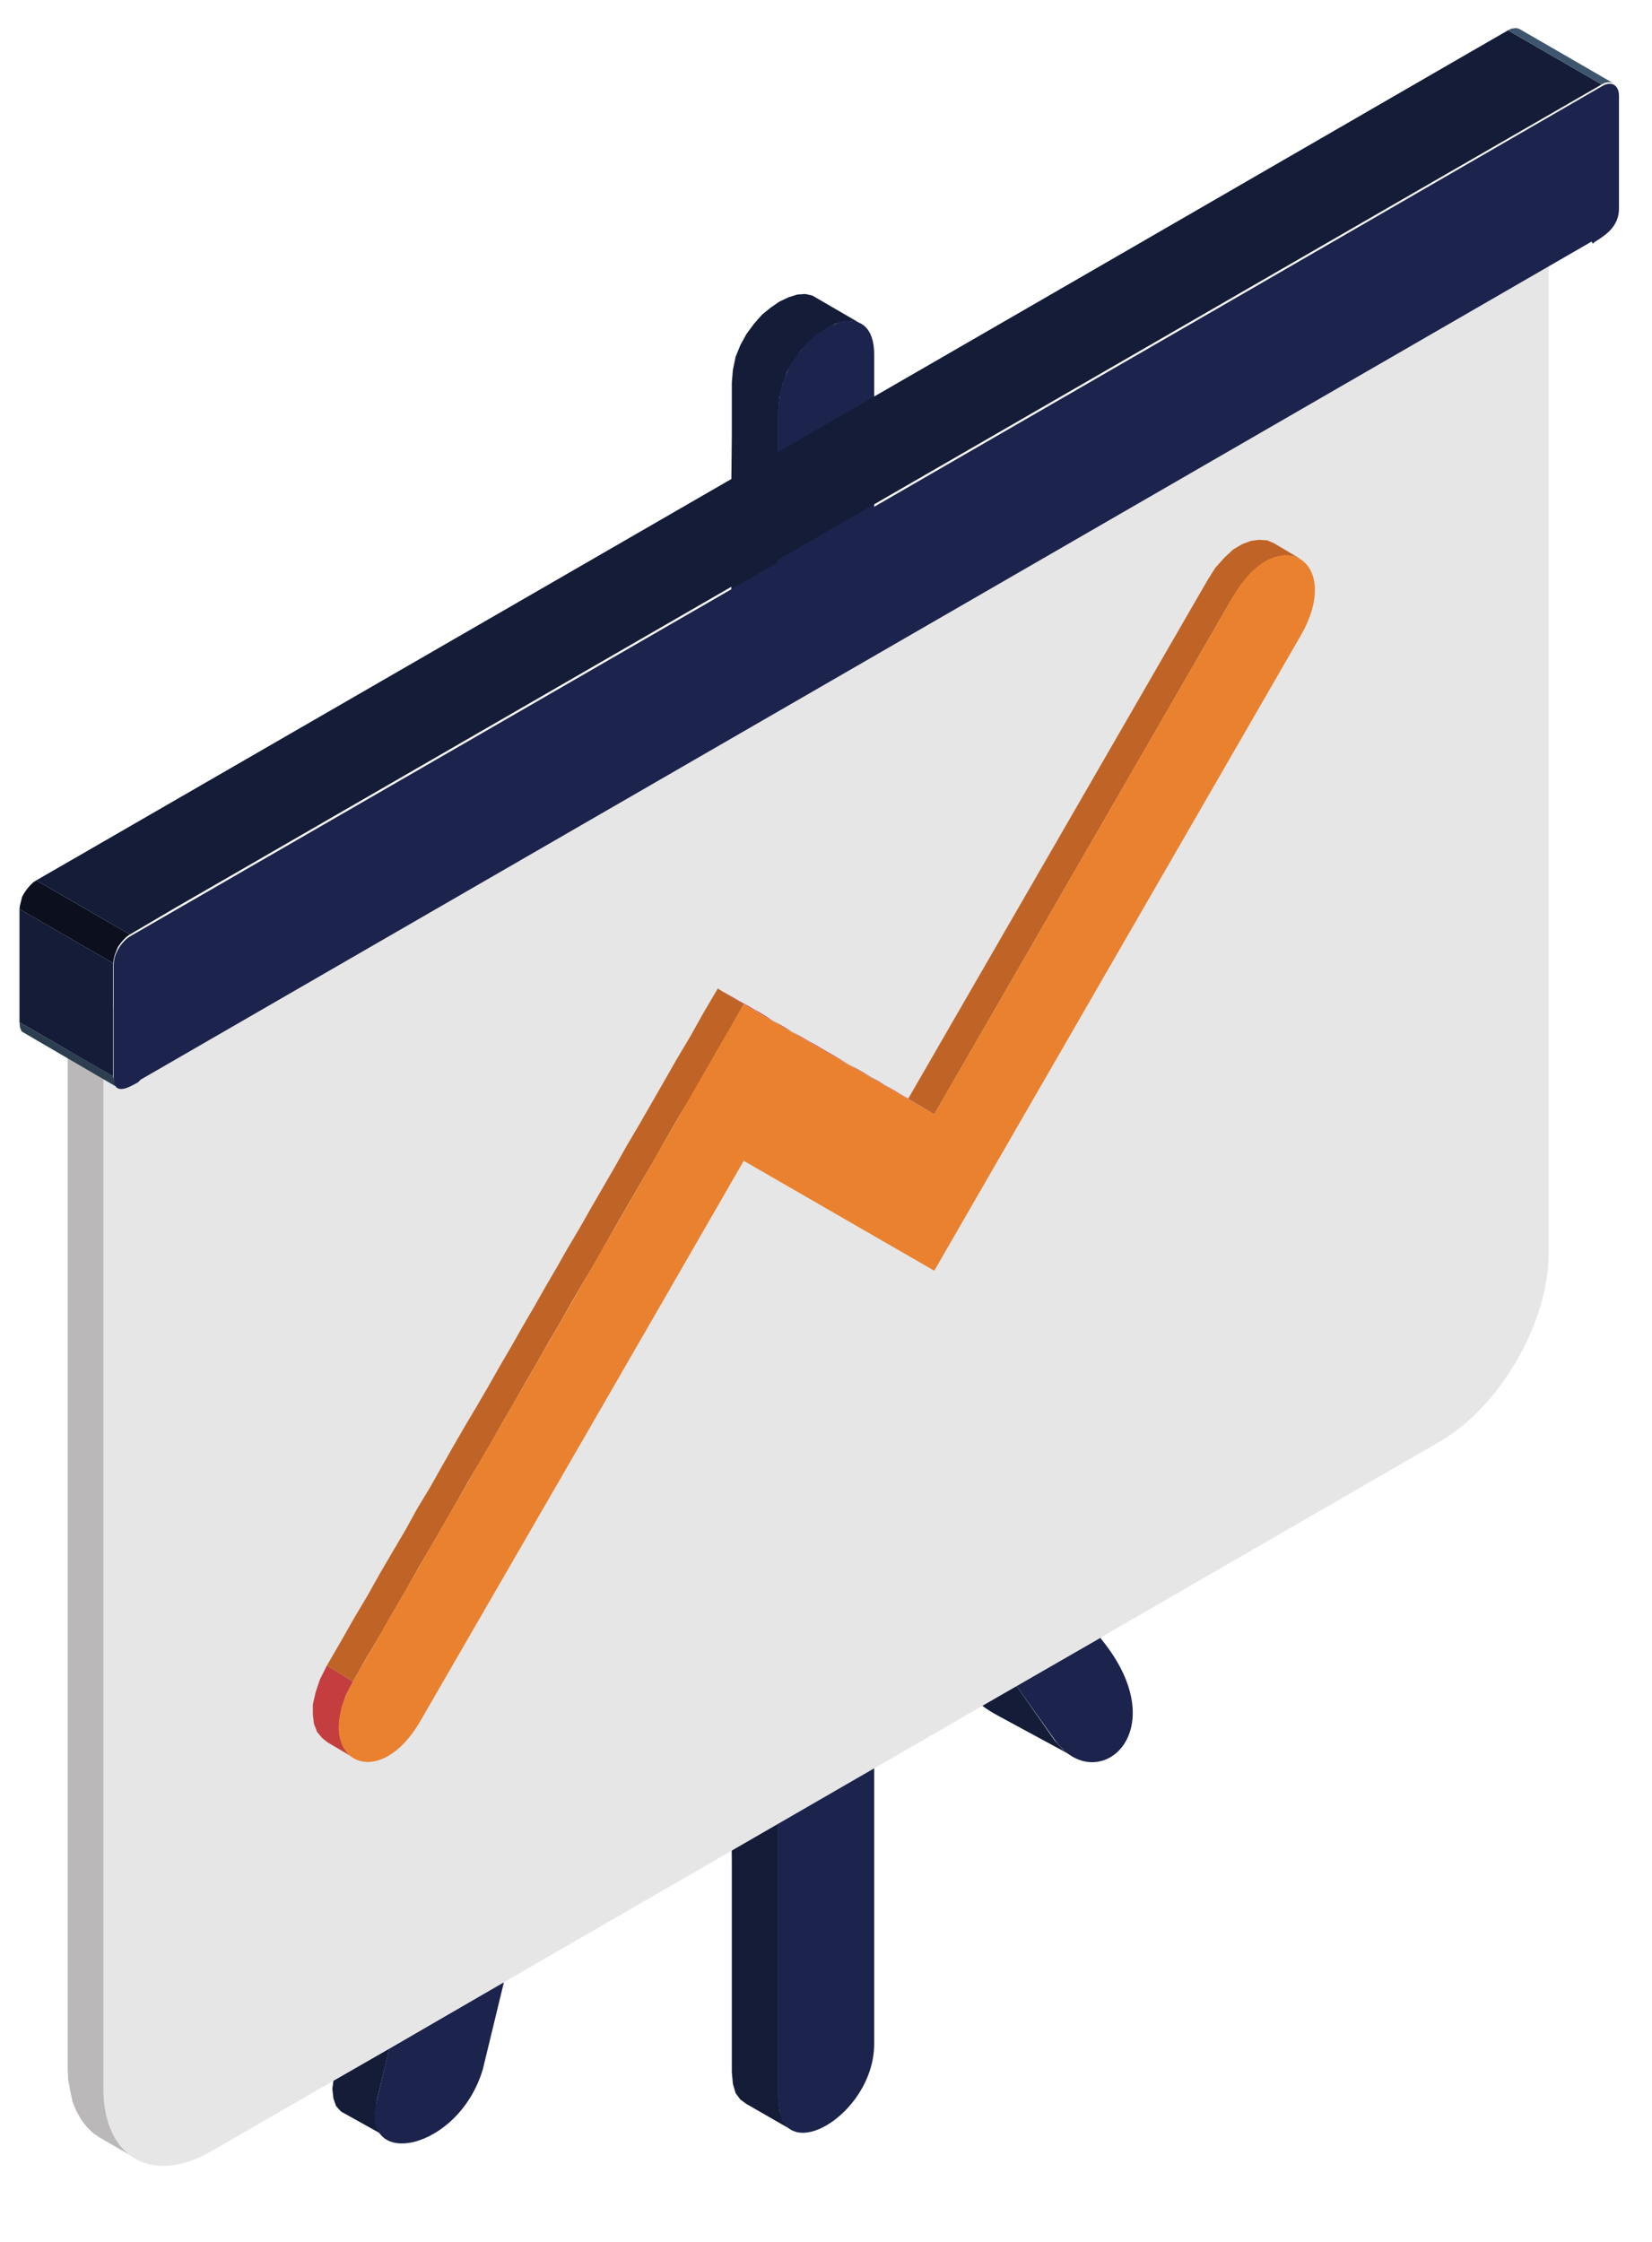 <?xml version="1.0" encoding="UTF-8"?> <!-- Generator: Adobe Illustrator 23.0.4, SVG Export Plug-In . SVG Version: 6.00 Build 0) --> <svg xmlns="http://www.w3.org/2000/svg" xmlns:xlink="http://www.w3.org/1999/xlink" id="_x2014_ÎÓÈ_1" x="0px" y="0px" viewBox="0 0 30.52 41.41" style="enable-background:new 0 0 30.52 41.41;" xml:space="preserve"> <style type="text/css"> .st0{fill-rule:evenodd;clip-rule:evenodd;fill:#FFFFFF;} .st1{fill-rule:evenodd;clip-rule:evenodd;fill:#F7FAFA;} .st2{fill-rule:evenodd;clip-rule:evenodd;fill:#F3F5F5;} .st3{fill-rule:evenodd;clip-rule:evenodd;fill:#EBEEEE;} .st4{fill-rule:evenodd;clip-rule:evenodd;fill:#E4E6E6;} .st5{fill-rule:evenodd;clip-rule:evenodd;fill:#DCDFDF;} .st6{fill-rule:evenodd;clip-rule:evenodd;fill:#D4D7D8;} .st7{fill-rule:evenodd;clip-rule:evenodd;fill:#CDD0D0;} .st8{fill-rule:evenodd;clip-rule:evenodd;fill:#2C353A;} .st9{fill-rule:evenodd;clip-rule:evenodd;fill:#2C3E50;} .st10{fill-rule:evenodd;clip-rule:evenodd;fill:#E3CCA4;} .st11{fill-rule:evenodd;clip-rule:evenodd;fill:#FFE7BD;} .st12{fill-rule:evenodd;clip-rule:evenodd;fill:#E6EAEB;} .st13{fill-rule:evenodd;clip-rule:evenodd;fill:#9C9C9C;} .st14{fill-rule:evenodd;clip-rule:evenodd;fill:#3D566E;} .st15{fill-rule:evenodd;clip-rule:evenodd;fill:#263D52;} .st16{fill-rule:evenodd;clip-rule:evenodd;fill:#344E66;} .st17{fill-rule:evenodd;clip-rule:evenodd;fill:#1D2C3B;} .st18{fill-rule:evenodd;clip-rule:evenodd;fill:#A6392D;} .st19{fill-rule:evenodd;clip-rule:evenodd;fill:#E74C3C;} .st20{fill-rule:evenodd;clip-rule:evenodd;fill:#BF392A;} .st21{fill-rule:evenodd;clip-rule:evenodd;fill:#BF4A3D;} .st22{fill-rule:evenodd;clip-rule:evenodd;} .st23{fill-rule:evenodd;clip-rule:evenodd;fill:#F5F5F5;} .st24{fill-rule:evenodd;clip-rule:evenodd;fill:#E9E9EB;} .st25{fill-rule:evenodd;clip-rule:evenodd;fill:#DDDEE1;} .st26{fill-rule:evenodd;clip-rule:evenodd;fill:#D1D2D6;} .st27{fill-rule:evenodd;clip-rule:evenodd;fill:#34485C;} .st28{fill-rule:evenodd;clip-rule:evenodd;fill:#943B3B;} .st29{fill-rule:evenodd;clip-rule:evenodd;fill:#BDBDBD;} .st30{fill-rule:evenodd;clip-rule:evenodd;fill:#22303D;} .st31{fill-rule:evenodd;clip-rule:evenodd;fill:#BAB8B8;} .st32{fill-rule:evenodd;clip-rule:evenodd;fill:#93939C;} .st33{fill-rule:evenodd;clip-rule:evenodd;fill:#C2CED1;} .st34{fill-rule:evenodd;clip-rule:evenodd;fill:#B2C1C4;} .st35{fill-rule:evenodd;clip-rule:evenodd;fill:#27AE60;} .st36{fill-rule:evenodd;clip-rule:evenodd;fill:#F0B11D;} .st37{fill-rule:evenodd;clip-rule:evenodd;fill:#C8CFD4;} .st38{fill-rule:evenodd;clip-rule:evenodd;fill:#9EA4A8;} .st39{fill-rule:evenodd;clip-rule:evenodd;fill:#BDC3C7;} .st40{fill-rule:evenodd;clip-rule:evenodd;fill:#C43E3F;} .st41{fill-rule:evenodd;clip-rule:evenodd;fill:#222F3B;} .st42{fill-rule:evenodd;clip-rule:evenodd;fill:#415A73;} .st43{fill-rule:evenodd;clip-rule:evenodd;fill:#FAC13C;} .st44{fill-rule:evenodd;clip-rule:evenodd;fill:#676775;} .st45{fill-rule:evenodd;clip-rule:evenodd;fill:#FACC4D;} .st46{fill-rule:evenodd;clip-rule:evenodd;fill:#D19917;} .st47{fill-rule:evenodd;clip-rule:evenodd;fill:#677475;} .st48{fill-rule:evenodd;clip-rule:evenodd;fill:#CCCCCC;} .st49{fill-rule:evenodd;clip-rule:evenodd;fill:#30383B;} .st50{fill-rule:evenodd;clip-rule:evenodd;fill:#4E5A5E;} .st51{fill-rule:evenodd;clip-rule:evenodd;fill:#FFCB05;} .st52{fill-rule:evenodd;clip-rule:evenodd;fill:#FF0000;} .st53{fill-rule:evenodd;clip-rule:evenodd;fill:#AB4032;} .st54{fill-rule:evenodd;clip-rule:evenodd;fill:#2192FC;} .st55{fill-rule:evenodd;clip-rule:evenodd;fill:#2D7DB3;} .st56{fill-rule:evenodd;clip-rule:evenodd;fill:#C5CCD1;} .st57{fill-rule:evenodd;clip-rule:evenodd;fill:#1F7D46;} .st58{fill-rule:evenodd;clip-rule:evenodd;fill:#FFE6A3;} .st59{fill-rule:evenodd;clip-rule:evenodd;fill:#626F70;} .st60{fill-rule:evenodd;clip-rule:evenodd;fill:#405D79;} .st61{fill-rule:evenodd;clip-rule:evenodd;fill:#ACBEBF;} .st62{fill-rule:evenodd;clip-rule:evenodd;fill:#DE8E0D;} .st63{fill-rule:evenodd;clip-rule:evenodd;fill:#1C2833;} .st64{fill-rule:evenodd;clip-rule:evenodd;fill:#849CC9;} .st65{fill-rule:evenodd;clip-rule:evenodd;fill:#5E5E69;} .st66{fill-rule:evenodd;clip-rule:evenodd;fill:#737380;} .st67{fill-rule:evenodd;clip-rule:evenodd;fill:#80808F;} .st68{fill-rule:evenodd;clip-rule:evenodd;fill:#A6AEB3;} .st69{fill-rule:evenodd;clip-rule:evenodd;fill:#B4CCFA;} .st70{fill-rule:evenodd;clip-rule:evenodd;fill:#E6E6E6;} .st71{fill-rule:evenodd;clip-rule:evenodd;fill:#C4A78B;} .st72{fill-rule:evenodd;clip-rule:evenodd;fill:#B19377;} .st73{fill-rule:evenodd;clip-rule:evenodd;fill:#1E1E24;} .st74{fill-rule:evenodd;clip-rule:evenodd;fill:#90A8D4;} .st75{fill-rule:evenodd;clip-rule:evenodd;fill:#3B3B45;} .st76{fill-rule:evenodd;clip-rule:evenodd;fill:#7F8C8D;} .st77{fill-rule:evenodd;clip-rule:evenodd;fill:#C7A585;} .st78{fill-rule:evenodd;clip-rule:evenodd;fill:#967B62;} .st79{fill-rule:evenodd;clip-rule:evenodd;fill:#75624F;} .st80{fill-rule:evenodd;clip-rule:evenodd;fill:#AEBEBF;} .st81{fill-rule:evenodd;clip-rule:evenodd;fill:#A3ADB5;} .st82{fill-rule:evenodd;clip-rule:evenodd;fill:#AFB6B8;} .st83{fill-rule:evenodd;clip-rule:evenodd;fill:#1B2630;} .st84{fill-rule:evenodd;clip-rule:evenodd;fill:#233240;} .st85{fill-rule:evenodd;clip-rule:evenodd;fill:#16A085;} .st86{fill-rule:evenodd;clip-rule:evenodd;fill:#8F765E;} .st87{fill-rule:evenodd;clip-rule:evenodd;fill:#F5F9FA;} .st88{fill-rule:evenodd;clip-rule:evenodd;fill:#5C6869;} .st89{fill-rule:evenodd;clip-rule:evenodd;fill:#728082;} .st90{fill-rule:evenodd;clip-rule:evenodd;fill:#889596;} .st91{fill-rule:evenodd;clip-rule:evenodd;fill:#52708C;} .st92{fill-rule:evenodd;clip-rule:evenodd;fill:#739ABF;} .st93{fill-rule:evenodd;clip-rule:evenodd;fill:#2A9155;} .st94{fill-rule:evenodd;clip-rule:evenodd;fill:#34CF75;} .st95{fill-rule:evenodd;clip-rule:evenodd;fill:#B7BEC3;} .st96{fill-rule:evenodd;clip-rule:evenodd;fill:#8D9397;} .st97{fill-rule:evenodd;clip-rule:evenodd;fill:#324559;} .st98{fill-rule:evenodd;clip-rule:evenodd;fill:#233140;} .st99{fill-rule:evenodd;clip-rule:evenodd;fill:#257EBA;} .st100{fill-rule:evenodd;clip-rule:evenodd;fill:#F1F1F1;} .st101{fill-rule:evenodd;clip-rule:evenodd;fill:#D44F3E;} .st102{fill-rule:evenodd;clip-rule:evenodd;fill:#F25E4B;} .st103{fill-rule:evenodd;clip-rule:evenodd;fill:#4D717A;} .st104{fill-rule:evenodd;clip-rule:evenodd;fill:#FFE0A6;} .st105{fill-rule:evenodd;clip-rule:evenodd;fill:#EBEBEB;} .st106{fill-rule:evenodd;clip-rule:evenodd;fill:#3B3939;} .st107{fill-rule:evenodd;clip-rule:evenodd;fill:#575555;} .st108{fill-rule:evenodd;clip-rule:evenodd;fill:#666666;} .st109{fill-rule:evenodd;clip-rule:evenodd;fill:#4D3512;} .st110{fill-rule:evenodd;clip-rule:evenodd;fill:#C29C44;} .st111{fill-rule:evenodd;clip-rule:evenodd;fill:#E3B74F;} .st112{fill-rule:evenodd;clip-rule:evenodd;fill:#F2C866;} .st113{fill-rule:evenodd;clip-rule:evenodd;fill:#298C52;} .st114{fill-rule:evenodd;clip-rule:evenodd;fill:#D4C5A3;} .st115{fill-rule:evenodd;clip-rule:evenodd;fill:#CCBC97;} .st116{fill-rule:evenodd;clip-rule:evenodd;fill:#E8D6AC;} .st117{fill-rule:evenodd;clip-rule:evenodd;fill:#29648C;} .st118{fill-rule:evenodd;clip-rule:evenodd;fill:#C2AC78;} .st119{fill-rule:evenodd;clip-rule:evenodd;fill:#E8D5A7;} .st120{fill-rule:evenodd;clip-rule:evenodd;fill:#D4BE8C;} .st121{fill-rule:evenodd;clip-rule:evenodd;fill:#AB9667;} .st122{fill-rule:evenodd;clip-rule:evenodd;fill:#CFD1D1;} .st123{fill-rule:evenodd;clip-rule:evenodd;fill:#999999;} .st124{fill-rule:evenodd;clip-rule:evenodd;fill:#666565;} .st125{fill-rule:evenodd;clip-rule:evenodd;fill:#D14232;} .st126{fill-rule:evenodd;clip-rule:evenodd;fill:#C0392B;} .st127{fill-rule:evenodd;clip-rule:evenodd;fill:#C23A2B;} .st128{fill-rule:evenodd;clip-rule:evenodd;fill:#D94C3C;} .st129{fill-rule:evenodd;clip-rule:evenodd;fill:#9BC957;} .st130{fill-rule:evenodd;clip-rule:evenodd;fill:#6A8C38;} .st131{fill-rule:evenodd;clip-rule:evenodd;fill:#A3ADB3;} .st132{fill-rule:evenodd;clip-rule:evenodd;fill:#AB9665;} .st133{fill-rule:evenodd;clip-rule:evenodd;fill:#9DD6F5;} .st134{fill-rule:evenodd;clip-rule:evenodd;fill:#2980B9;} .st135{fill-rule:evenodd;clip-rule:evenodd;fill:#9B59B6;} .st136{fill-rule:evenodd;clip-rule:evenodd;fill:#6699FF;} .st137{fill-rule:evenodd;clip-rule:evenodd;fill:#283747;} .st138{fill-rule:evenodd;clip-rule:evenodd;fill:#3E576E;} .st139{fill-rule:evenodd;clip-rule:evenodd;fill:#405B73;} .st140{fill-rule:evenodd;clip-rule:evenodd;fill:#D1C098;} .st141{fill-rule:evenodd;clip-rule:evenodd;fill:#32475C;} .st142{fill-rule:evenodd;clip-rule:evenodd;fill:#597999;} .st143{fill-rule:evenodd;clip-rule:evenodd;fill:#D0D7D9;} .st144{fill-rule:evenodd;clip-rule:evenodd;fill:#B8C1C2;} .st145{fill-rule:evenodd;clip-rule:evenodd;fill:#79898A;} .st146{fill-rule:evenodd;clip-rule:evenodd;fill:#45729E;} .st147{fill-rule:evenodd;clip-rule:evenodd;fill:#D9B629;} .st148{fill-rule:evenodd;clip-rule:evenodd;fill:#44ABC7;} .st149{fill-rule:evenodd;clip-rule:evenodd;fill:#73BCE3;} .st150{fill-rule:evenodd;clip-rule:evenodd;fill:#2B3D4F;} .st151{fill-rule:evenodd;clip-rule:evenodd;fill:#C23E2D;} .st152{fill-rule:evenodd;clip-rule:evenodd;fill:#F08173;} .st153{fill-rule:evenodd;clip-rule:evenodd;fill:#90B853;} .st154{fill-rule:evenodd;clip-rule:evenodd;fill:#B5E075;} .st155{fill-rule:evenodd;clip-rule:evenodd;fill:#537594;} .st156{fill-rule:evenodd;clip-rule:evenodd;fill:#DEB24C;} .st157{fill-rule:evenodd;clip-rule:evenodd;fill:#FCD57C;} .st158{fill-rule:evenodd;clip-rule:evenodd;fill:#BFC7C9;} .st159{fill-rule:evenodd;clip-rule:evenodd;fill:#C8D2D4;} .st160{fill-rule:evenodd;clip-rule:evenodd;fill:#D5DCDE;} .st161{fill-rule:evenodd;clip-rule:evenodd;fill:#517291;} .st162{fill-rule:evenodd;clip-rule:evenodd;fill:#364C61;} .st163{fill-rule:evenodd;clip-rule:evenodd;fill:#75878C;} .st164{fill-rule:evenodd;clip-rule:evenodd;fill:#BCCBCF;} .st165{fill-rule:evenodd;clip-rule:evenodd;fill:#293845;} .st166{fill-rule:evenodd;clip-rule:evenodd;fill:#40576E;} .st167{fill-rule:evenodd;clip-rule:evenodd;fill:#808080;} .st168{fill-rule:evenodd;clip-rule:evenodd;fill:#9EB4BA;} .st169{fill-rule:evenodd;clip-rule:evenodd;fill:#D0DEFA;} .st170{fill-rule:evenodd;clip-rule:evenodd;fill:#8DA4D1;} .st171{fill-rule:evenodd;clip-rule:evenodd;fill:#05883B;} .st172{fill-rule:evenodd;clip-rule:evenodd;fill:#CFCFCF;} .st173{fill-rule:evenodd;clip-rule:evenodd;fill:#B8BFC4;} .st174{fill-rule:evenodd;clip-rule:evenodd;fill:#CC9706;} .st175{fill-rule:evenodd;clip-rule:evenodd;fill:#F5BE3D;} .st176{fill-rule:evenodd;clip-rule:evenodd;fill:#FFDC6A;} .st177{fill-rule:evenodd;clip-rule:evenodd;fill:#E6B543;} .st178{fill-rule:evenodd;clip-rule:evenodd;fill:#4E6A85;} .st179{fill-rule:evenodd;clip-rule:evenodd;fill:#47627D;} .st180{fill-rule:evenodd;clip-rule:evenodd;fill:#DEAA31;} .st181{fill-rule:evenodd;clip-rule:evenodd;fill:#9E3636;} .st182{fill-rule:evenodd;clip-rule:evenodd;fill:#F2513F;} .st183{fill-rule:evenodd;clip-rule:evenodd;fill:#5298C7;} .st184{fill-rule:evenodd;clip-rule:evenodd;fill:#61B1E6;} .st185{fill-rule:evenodd;clip-rule:evenodd;fill:#41576E;} .st186{fill-rule:evenodd;clip-rule:evenodd;fill:#FCDE97;} .st187{fill-rule:evenodd;clip-rule:evenodd;fill:#496682;} .st188{fill-rule:evenodd;clip-rule:evenodd;fill:#A8A6A6;} .st189{fill-rule:evenodd;clip-rule:evenodd;fill:#C2C2C2;} .st190{fill-rule:evenodd;clip-rule:evenodd;fill:#DBDBDB;} .st191{fill-rule:evenodd;clip-rule:evenodd;fill:#EDEDED;} .st192{fill-rule:evenodd;clip-rule:evenodd;fill:#C24534;} .st193{fill-rule:evenodd;clip-rule:evenodd;fill:#E65A47;} .st194{fill-rule:evenodd;clip-rule:evenodd;fill:#3F5973;} .st195{fill-rule:evenodd;clip-rule:evenodd;fill:#D9AF3C;} .st196{fill-rule:evenodd;clip-rule:evenodd;fill:#56728C;} .st197{fill-rule:evenodd;clip-rule:evenodd;fill:#3E4E5E;} .st198{fill-rule:evenodd;clip-rule:evenodd;fill:#E0BBB6;} .st199{fill-rule:evenodd;clip-rule:evenodd;fill:#F5A198;} .st200{fill-rule:evenodd;clip-rule:evenodd;fill:#B02F21;} .st201{fill-rule:evenodd;clip-rule:evenodd;fill:#6AA8D0;} .st202{fill-rule:evenodd;clip-rule:evenodd;fill:#A2DBFA;} .st203{fill-rule:evenodd;clip-rule:evenodd;fill:#71CDE6;} .st204{fill-rule:evenodd;clip-rule:evenodd;fill:#F7A816;} .st205{fill-rule:evenodd;clip-rule:evenodd;fill:#DB9411;} .st206{fill-rule:evenodd;clip-rule:evenodd;fill:#E89F17;} .st207{fill-rule:evenodd;clip-rule:evenodd;fill:#E6A122;} .st208{fill-rule:evenodd;clip-rule:evenodd;fill:#EBBA49;} .st209{fill-rule:evenodd;clip-rule:evenodd;fill:#9EE0F2;} .st210{fill-rule:evenodd;clip-rule:evenodd;fill:#F0A822;} .st211{fill-rule:evenodd;clip-rule:evenodd;fill:#FCB42D;} .st212{fill-rule:evenodd;clip-rule:evenodd;fill:#FFBF47;} .st213{fill-rule:evenodd;clip-rule:evenodd;fill:#7FDFFA;} .st214{fill-rule:evenodd;clip-rule:evenodd;fill:#FFB62E;} .st215{fill-rule:evenodd;clip-rule:evenodd;fill:#DB991F;} .st216{fill-rule:evenodd;clip-rule:evenodd;fill:#A0ADB0;} .st217{fill-rule:evenodd;clip-rule:evenodd;fill:#E02828;} .st218{fill-rule:evenodd;clip-rule:evenodd;fill:#31485E;} .st219{fill-rule:evenodd;clip-rule:evenodd;fill:#46627D;} .st220{fill-rule:evenodd;clip-rule:evenodd;fill:#41607D;} .st221{fill-rule:evenodd;clip-rule:evenodd;fill:#6995BF;} .st222{fill-rule:evenodd;clip-rule:evenodd;fill:#E9F0F5;} .st223{fill-rule:evenodd;clip-rule:evenodd;fill:#40A5BA;} .st224{fill-rule:evenodd;clip-rule:evenodd;fill:#F05848;} .st225{fill-rule:evenodd;clip-rule:evenodd;fill:#EB4A38;} .st226{fill-rule:evenodd;clip-rule:evenodd;fill:#ED7163;} .st227{fill-rule:evenodd;clip-rule:evenodd;fill:#F54531;} .st228{fill-rule:evenodd;clip-rule:evenodd;fill:#FA8C7F;} .st229{fill-rule:evenodd;clip-rule:evenodd;fill:#73CDE6;} .st230{fill-rule:evenodd;clip-rule:evenodd;fill:#7CD4ED;} .st231{fill-rule:evenodd;clip-rule:evenodd;fill:#AFE3FF;} .st232{fill-rule:evenodd;clip-rule:evenodd;fill:#BA3A3A;} .st233{fill-rule:evenodd;clip-rule:evenodd;fill:#167A40;} .st234{fill-rule:evenodd;clip-rule:evenodd;fill:#0C4A26;} .st235{fill-rule:evenodd;clip-rule:evenodd;fill:#8C2626;} .st236{fill-rule:evenodd;clip-rule:evenodd;fill:#354C61;} .st237{fill-rule:evenodd;clip-rule:evenodd;fill:#34618C;} .st238{fill-rule:evenodd;clip-rule:evenodd;fill:#2C4257;} .st239{fill-rule:evenodd;clip-rule:evenodd;fill:#153552;} .st240{fill-rule:evenodd;clip-rule:evenodd;fill:#676F70;} .st241{fill-rule:evenodd;clip-rule:evenodd;fill:#DDDFE0;} .st242{fill-rule:evenodd;clip-rule:evenodd;fill:#E65745;} .st243{fill-rule:evenodd;clip-rule:evenodd;fill:#CC4E3D;} .st244{fill-rule:evenodd;clip-rule:evenodd;fill:#4B6680;} .st245{fill-rule:evenodd;clip-rule:evenodd;fill:#324557;} .st246{fill-rule:evenodd;clip-rule:evenodd;fill:#29394A;} .st247{fill-rule:evenodd;clip-rule:evenodd;fill:#A67C52;} .st248{fill-rule:evenodd;clip-rule:evenodd;fill:#E3BA8D;} .st249{fill-rule:evenodd;clip-rule:evenodd;fill:#C69C6D;} .st250{fill-rule:evenodd;clip-rule:evenodd;fill:#DAB083;} .st251{fill-rule:evenodd;clip-rule:evenodd;fill:#F2CDA4;} .st252{fill-rule:evenodd;clip-rule:evenodd;fill:#DEDBDB;} .st253{fill-rule:evenodd;clip-rule:evenodd;fill:#5E9EB5;} .st254{fill-rule:evenodd;clip-rule:evenodd;fill:#A2BAE8;} .st255{fill-rule:evenodd;clip-rule:evenodd;fill:#597B9C;} .st256{fill-rule:evenodd;clip-rule:evenodd;fill:#8CB0D4;} .st257{fill-rule:evenodd;clip-rule:evenodd;fill:#5E6B6E;} .st258{fill-rule:evenodd;clip-rule:evenodd;fill:#899EA3;} .st259{fill-rule:evenodd;clip-rule:evenodd;fill:#996F0C;} .st260{fill-rule:evenodd;clip-rule:evenodd;fill:#121220;} .st261{fill-rule:evenodd;clip-rule:evenodd;fill:#2F393D;} .st262{fill-rule:evenodd;clip-rule:evenodd;fill:#455459;} .st263{fill-rule:evenodd;clip-rule:evenodd;fill:#8CA3A9;} .st264{fill-rule:evenodd;clip-rule:evenodd;fill:#63787D;} .st265{fill-rule:evenodd;clip-rule:evenodd;fill:#B2C9CF;} .st266{fill-rule:evenodd;clip-rule:evenodd;fill:#798F94;} .st267{fill-rule:evenodd;clip-rule:evenodd;fill:#D4E3E6;} .st268{fill-rule:evenodd;clip-rule:evenodd;fill:#C1D1D5;} .st269{fill-rule:evenodd;clip-rule:evenodd;fill:#143D59;} .st270{fill-rule:evenodd;clip-rule:evenodd;fill:#133E66;} .st271{fill-rule:evenodd;clip-rule:evenodd;fill:#4D4D4D;} .st272{fill-rule:evenodd;clip-rule:evenodd;fill:#515F63;} .st273{fill-rule:evenodd;clip-rule:evenodd;fill:#6A8085;} .st274{fill-rule:evenodd;clip-rule:evenodd;fill:#697B80;} .st275{fill-rule:evenodd;clip-rule:evenodd;fill:#FFED00;} .st276{fill-rule:evenodd;clip-rule:evenodd;fill:#1F3B57;} .st277{fill-rule:evenodd;clip-rule:evenodd;fill:#BACBCF;} .st278{fill-rule:evenodd;clip-rule:evenodd;fill:#DFEDF0;} .st279{fill-rule:evenodd;clip-rule:evenodd;fill:#C5D7DB;} .st280{fill-rule:evenodd;clip-rule:evenodd;fill:#34879E;} .st281{fill-rule:evenodd;clip-rule:evenodd;fill:#284E75;} .st282{fill-rule:evenodd;clip-rule:evenodd;fill:#CF5050;} .st283{fill-rule:evenodd;clip-rule:evenodd;fill:#1A1A1A;} .st284{fill-rule:evenodd;clip-rule:evenodd;fill:#6D99C2;} .st285{fill-rule:evenodd;clip-rule:evenodd;fill:#243340;} .st286{fill-rule:evenodd;clip-rule:evenodd;fill:#C93E3E;} .st287{fill-rule:evenodd;clip-rule:evenodd;fill:#151C38;} .st288{fill-rule:evenodd;clip-rule:evenodd;fill:#1C244D;} .st289{fill-rule:evenodd;clip-rule:evenodd;fill:#E9812E;} .st290{fill-rule:evenodd;clip-rule:evenodd;fill:#B8B4B4;} .st291{fill-rule:evenodd;clip-rule:evenodd;fill:#B5B3B3;} .st292{fill-rule:evenodd;clip-rule:evenodd;fill:#ADB3B8;} .st293{fill-rule:evenodd;clip-rule:evenodd;fill:#557696;} .st294{fill-rule:evenodd;clip-rule:evenodd;fill:#A8A3A3;} .st295{fill-rule:evenodd;clip-rule:evenodd;fill:#0B0B0F;} .st296{fill-rule:evenodd;clip-rule:evenodd;fill:#E0B712;} .st297{fill-rule:evenodd;clip-rule:evenodd;fill:#E65959;} .st298{fill-rule:evenodd;clip-rule:evenodd;fill:#5BAADE;} .st299{fill-rule:evenodd;clip-rule:evenodd;fill:#E8B02C;} .st300{fill-rule:evenodd;clip-rule:evenodd;fill:#D49D1E;} .st301{fill-rule:evenodd;clip-rule:evenodd;fill:#4D6B87;} .st302{fill-rule:evenodd;clip-rule:evenodd;fill:#D9DFE0;} .st303{fill-rule:evenodd;clip-rule:evenodd;fill:#32495E;} .st304{fill-rule:evenodd;clip-rule:evenodd;fill:#A1B4B5;} .st305{fill-rule:evenodd;clip-rule:evenodd;fill:#B5C6C7;} .st306{fill-rule:evenodd;clip-rule:evenodd;fill:#2C3E4F;} .st307{fill-rule:evenodd;clip-rule:evenodd;fill:#50718F;} .st308{fill-rule:evenodd;clip-rule:evenodd;fill:#243545;} .st309{fill-rule:evenodd;clip-rule:evenodd;fill:#173048;} .st310{fill-rule:evenodd;clip-rule:evenodd;fill:#061829;} .st311{fill-rule:evenodd;clip-rule:evenodd;fill:#2A4B69;} .st312{fill-rule:evenodd;clip-rule:evenodd;fill:#DE4747;} .st313{fill-rule:evenodd;clip-rule:evenodd;fill:#A83131;} .st314{fill-rule:evenodd;clip-rule:evenodd;fill:#3AC273;} .st315{fill-rule:evenodd;clip-rule:evenodd;fill:#A83737;} .st316{fill-rule:evenodd;clip-rule:evenodd;fill:#25A159;} .st317{fill-rule:evenodd;clip-rule:evenodd;fill:#B0AEAE;} .st318{fill-rule:evenodd;clip-rule:evenodd;fill:#BF6426;} .st319{fill-rule:evenodd;clip-rule:evenodd;fill:#CE6B29;} .st320{fill-rule:evenodd;clip-rule:evenodd;fill:#DBDDDE;} .st321{fill-rule:evenodd;clip-rule:evenodd;fill:#A81C1C;} .st322{fill-rule:evenodd;clip-rule:evenodd;fill:#A1A7A8;} .st323{fill-rule:evenodd;clip-rule:evenodd;fill:#C2BCBC;} .st324{fill-rule:evenodd;clip-rule:evenodd;fill:#BCC1C4;} .st325{fill-rule:evenodd;clip-rule:evenodd;fill:#D6D3D3;} .st326{fill-rule:evenodd;clip-rule:evenodd;fill:#BFBFBF;} .st327{fill-rule:evenodd;clip-rule:evenodd;fill:#939A9E;} .st328{fill-rule:evenodd;clip-rule:evenodd;fill:#FACF6C;} .st329{fill-rule:evenodd;clip-rule:evenodd;fill:#59420F;} .st330{fill-rule:evenodd;clip-rule:evenodd;fill:#8C691C;} .st331{fill-rule:evenodd;clip-rule:evenodd;fill:#C79936;} .st332{fill-rule:evenodd;clip-rule:evenodd;fill:#9CA4A6;} .st333{fill-rule:evenodd;clip-rule:evenodd;fill:#8BC9E0;} .st334{fill-rule:evenodd;clip-rule:evenodd;fill:#AFDFF0;} .st335{fill-rule:evenodd;clip-rule:evenodd;fill:#77B2C7;} .st336{fill-rule:evenodd;clip-rule:evenodd;fill:#BF3526;} .st337{fill-rule:evenodd;clip-rule:evenodd;fill:#2F4357;} .st338{fill-rule:evenodd;clip-rule:evenodd;fill:#709140;} .st339{fill-rule:evenodd;clip-rule:evenodd;fill:#B33D30;} .st340{fill-rule:evenodd;clip-rule:evenodd;fill:#CFA87F;} .st341{fill-rule:evenodd;clip-rule:evenodd;fill:#BA8C5F;} .st342{fill-rule:evenodd;clip-rule:evenodd;fill:#8F8D8D;} .st343{fill-rule:evenodd;clip-rule:evenodd;fill:#D2D7D9;} .st344{fill-rule:evenodd;clip-rule:evenodd;fill:#DE4838;} .st345{fill-rule:evenodd;clip-rule:evenodd;fill:#B03629;} .st346{fill-rule:evenodd;clip-rule:evenodd;fill:#D14636;} .st347{fill-rule:evenodd;clip-rule:evenodd;fill:#CCCACA;} .st348{fill-rule:evenodd;clip-rule:evenodd;fill:#ED5A49;} .st349{fill-rule:evenodd;clip-rule:evenodd;fill:#EB4E3D;} .st350{fill-rule:evenodd;clip-rule:evenodd;fill:#E64B3A;} .st351{fill-rule:evenodd;clip-rule:evenodd;fill:#D13B2A;} .st352{fill-rule:evenodd;clip-rule:evenodd;fill:#466785;} .st353{fill-rule:evenodd;clip-rule:evenodd;fill:#DBB04B;} .st354{fill-rule:evenodd;clip-rule:evenodd;fill:#DFE7ED;} .st355{fill-rule:evenodd;clip-rule:evenodd;fill:#CCCCD4;} .st356{fill-rule:evenodd;clip-rule:evenodd;fill:#3E566E;} .st357{fill-rule:evenodd;clip-rule:evenodd;fill:#4A637D;} .st358{fill-rule:evenodd;clip-rule:evenodd;fill:#6EBCC6;} .st359{fill-rule:evenodd;clip-rule:evenodd;fill:#D1A43D;} .st360{fill-rule:evenodd;clip-rule:evenodd;fill:#EDBF53;} .st361{fill-rule:evenodd;clip-rule:evenodd;fill:#C79D3A;} .st362{fill-rule:evenodd;clip-rule:evenodd;fill:#49A2DE;} .st363{fill-rule:evenodd;clip-rule:evenodd;fill:#62B5ED;} .st364{fill-rule:evenodd;clip-rule:evenodd;fill:#C7A044;} .st365{fill-rule:evenodd;clip-rule:evenodd;fill:#5692A8;} .st366{fill-rule:evenodd;clip-rule:evenodd;fill:#AB3728;} .st367{fill-rule:evenodd;clip-rule:evenodd;fill:#BF944A;} .st368{fill-rule:evenodd;clip-rule:evenodd;fill:#CFA45B;} .st369{fill-rule:evenodd;clip-rule:evenodd;fill:#99783F;} .st370{fill-rule:evenodd;clip-rule:evenodd;fill:#806537;} .st371{fill-rule:evenodd;clip-rule:evenodd;fill:#ABB3B5;} .st372{fill-rule:evenodd;clip-rule:evenodd;fill:#FFD324;} .st373{fill-rule:evenodd;clip-rule:evenodd;fill:#E3B603;} .st374{fill-rule:evenodd;clip-rule:evenodd;fill:#F4F4F4;} .st375{fill-rule:evenodd;clip-rule:evenodd;fill:#D1A90B;} .st376{fill-rule:evenodd;clip-rule:evenodd;fill:#C3CACF;} .st377{fill-rule:evenodd;clip-rule:evenodd;fill:#C94C3C;} .st378{fill-rule:evenodd;clip-rule:evenodd;fill:#B7BCBD;} .st379{fill-rule:evenodd;clip-rule:evenodd;fill:#395066;} .st380{fill-rule:evenodd;clip-rule:evenodd;fill:#47637D;} .st381{fill-rule:evenodd;clip-rule:evenodd;fill:#E3E6E8;} .st382{fill-rule:evenodd;clip-rule:evenodd;fill:#557391;} .st383{fill-rule:evenodd;clip-rule:evenodd;fill:#FFD94F;} .st384{fill-rule:evenodd;clip-rule:evenodd;fill:#C4A00F;} .st385{fill-rule:evenodd;clip-rule:evenodd;fill:#BA3D3D;} .st386{fill-rule:evenodd;clip-rule:evenodd;fill:#DE4545;} .st387{fill-rule:evenodd;clip-rule:evenodd;fill:#FA7664;} .st388{fill-rule:evenodd;clip-rule:evenodd;fill:#473526;} .st389{fill-rule:evenodd;clip-rule:evenodd;fill:#755032;} .st390{fill-rule:evenodd;clip-rule:evenodd;fill:#CFBE95;} .st391{fill-rule:evenodd;clip-rule:evenodd;fill:#88B04C;} .st392{fill-rule:evenodd;clip-rule:evenodd;fill:#80A648;} .st393{fill-rule:evenodd;clip-rule:evenodd;fill:#CED4D6;} .st394{fill-rule:evenodd;clip-rule:evenodd;fill:#CAD0D1;} .st395{fill-rule:evenodd;clip-rule:evenodd;fill:#B9BEBF;} .st396{fill-rule:evenodd;clip-rule:evenodd;fill:#D1EAF0;} .st397{fill-rule:evenodd;clip-rule:evenodd;fill:#A3C0C7;} .st398{fill-rule:evenodd;clip-rule:evenodd;fill:#EDCC0F;} .st399{fill-rule:evenodd;clip-rule:evenodd;fill:#C49F0C;} .st400{fill-rule:evenodd;clip-rule:evenodd;fill:#A8890D;} .st401{fill-rule:evenodd;clip-rule:evenodd;fill:#E0D210;} .st402{fill-rule:evenodd;clip-rule:evenodd;fill:#FFF896;} .st403{fill-rule:evenodd;clip-rule:evenodd;fill:#F2CD46;} .st404{fill-rule:evenodd;clip-rule:evenodd;fill:#D1AF27;} .st405{fill-rule:evenodd;clip-rule:evenodd;fill:#475459;} .st406{fill-rule:evenodd;clip-rule:evenodd;fill:#334045;} .st407{fill-rule:evenodd;clip-rule:evenodd;fill:#D7D7D7;} .st408{fill-rule:evenodd;clip-rule:evenodd;fill:#536065;} .st409{fill-rule:evenodd;clip-rule:evenodd;fill:#F7F7F7;} .st410{fill-rule:evenodd;clip-rule:evenodd;fill:#1D0001;} .st411{fill-rule:evenodd;clip-rule:evenodd;fill:#D03D07;} .st412{fill-rule:evenodd;clip-rule:evenodd;fill:#E4511B;} .st413{fill-rule:evenodd;clip-rule:evenodd;fill:#F6632D;} .st414{fill-rule:evenodd;clip-rule:evenodd;fill:#A82C1E;} .st415{fill-rule:evenodd;clip-rule:evenodd;fill:#BBC2C7;} .st416{fill-rule:evenodd;clip-rule:evenodd;fill:#E1E8ED;} .st417{fill-rule:evenodd;clip-rule:evenodd;fill:#D9D6D6;} .st418{fill-rule:evenodd;clip-rule:evenodd;fill:#997F67;} .st419{fill-rule:evenodd;clip-rule:evenodd;fill:#1C8A4A;} .st420{fill-rule:evenodd;clip-rule:evenodd;fill:#2D77A8;} .st421{fill-rule:evenodd;clip-rule:evenodd;fill:#83BADF;} .st422{fill-rule:evenodd;clip-rule:evenodd;fill:#5CAFE6;} .st423{fill-rule:evenodd;clip-rule:evenodd;fill:#4A92C2;} .st424{fill-rule:evenodd;clip-rule:evenodd;fill:#8CE2FA;} .st425{fill-rule:evenodd;clip-rule:evenodd;fill:#5BA7D9;} .st426{fill-rule:evenodd;clip-rule:evenodd;fill:#97AAB8;} .st427{fill-rule:evenodd;clip-rule:evenodd;fill:#527391;} .st428{fill-rule:evenodd;clip-rule:evenodd;fill:#E2E2E2;} .st429{fill-rule:evenodd;clip-rule:evenodd;fill:#69B5E8;} .st430{fill-rule:evenodd;clip-rule:evenodd;fill:#3D6894;} .st431{fill-rule:evenodd;clip-rule:evenodd;fill:#44A3E3;} .st432{fill-rule:evenodd;clip-rule:evenodd;fill:#5EB3EB;} .st433{fill-rule:evenodd;clip-rule:evenodd;fill:#56ABE3;} .st434{fill-rule:evenodd;clip-rule:evenodd;fill:#325980;} .st435{fill-rule:evenodd;clip-rule:evenodd;fill:#45709C;} .st436{fill-rule:evenodd;clip-rule:evenodd;fill:#4D83BA;} .st437{fill-rule:evenodd;clip-rule:evenodd;fill:#9AE7FC;} .st438{fill-rule:evenodd;clip-rule:evenodd;fill:#364D63;} .st439{fill-rule:evenodd;clip-rule:evenodd;fill:#3097DB;} .st440{fill-rule:evenodd;clip-rule:evenodd;fill:#3290CF;} .st441{fill-rule:evenodd;clip-rule:evenodd;fill:#87DDF5;} .st442{fill-rule:evenodd;clip-rule:evenodd;fill:#4F6D8C;} .st443{fill-rule:evenodd;clip-rule:evenodd;fill:#E67265;} .st444{fill-rule:evenodd;clip-rule:evenodd;fill:#F76656;} .st445{fill-rule:evenodd;clip-rule:evenodd;fill:#DE5749;} .st446{fill-rule:evenodd;clip-rule:evenodd;fill:#FF634F;} .st447{fill-rule:evenodd;clip-rule:evenodd;fill:#FFAA9D;} .st448{fill-rule:evenodd;clip-rule:evenodd;fill:#40BDE0;} .st449{fill-rule:evenodd;clip-rule:evenodd;fill:#32AED0;} .st450{fill-rule:evenodd;clip-rule:evenodd;fill:#4CBEDE;} .st451{fill-rule:evenodd;clip-rule:evenodd;fill:#4BC4E6;} .st452{fill-rule:evenodd;clip-rule:evenodd;fill:#2BA2C3;} .st453{fill-rule:evenodd;clip-rule:evenodd;fill:#61D5F5;} .st454{fill-rule:evenodd;clip-rule:evenodd;fill:#6BBDE4;} .st455{fill-rule:evenodd;clip-rule:evenodd;fill:#98E9FF;} .st456{fill-rule:evenodd;clip-rule:evenodd;fill:#A3F2FF;} .st457{fill-rule:evenodd;clip-rule:evenodd;fill:#89B04D;} .st458{fill-rule:evenodd;clip-rule:evenodd;fill:#1D9C52;} .st459{fill-rule:evenodd;clip-rule:evenodd;fill:#70913F;} .st460{fill-rule:evenodd;clip-rule:evenodd;fill:#92C24A;} .st461{fill-rule:evenodd;clip-rule:evenodd;fill:#E0DCDC;} .st462{fill-rule:evenodd;clip-rule:evenodd;fill:#A8A8A8;} .st463{fill-rule:evenodd;clip-rule:evenodd;fill:#752A22;} .st464{fill-rule:evenodd;clip-rule:evenodd;fill:#929D9E;} .st465{fill-rule:evenodd;clip-rule:evenodd;fill:#A7B4B6;} .st466{fill-rule:evenodd;clip-rule:evenodd;fill:#B9C1C7;} .st467{fill-rule:evenodd;clip-rule:evenodd;fill:#35B36A;} .st468{fill-rule:evenodd;clip-rule:evenodd;fill:#51C4B1;} .st469{fill-rule:evenodd;clip-rule:evenodd;fill:#46A696;} .st470{fill-rule:evenodd;clip-rule:evenodd;fill:#9CD7E6;} .st471{fill-rule:evenodd;clip-rule:evenodd;fill:#8FCAD9;} .st472{fill-rule:evenodd;clip-rule:evenodd;fill:#BAE9F5;} .st473{fill-rule:evenodd;clip-rule:evenodd;fill:#C0D4FC;} .st474{fill-rule:evenodd;clip-rule:evenodd;fill:#91372B;} .st475{fill-rule:evenodd;clip-rule:evenodd;fill:#DB6758;} .st476{fill-rule:evenodd;clip-rule:evenodd;fill:#F57665;} .st477{fill-rule:evenodd;clip-rule:evenodd;fill:#F5A196;} .st478{fill-rule:evenodd;clip-rule:evenodd;fill:#333333;} .st479{fill-rule:evenodd;clip-rule:evenodd;fill:#1D8749;} .st480{fill-rule:evenodd;clip-rule:evenodd;fill:#7488B0;} .st481{fill-rule:evenodd;clip-rule:evenodd;fill:#E4F2FF;} .st482{fill-rule:evenodd;clip-rule:evenodd;fill:#C8E0FF;} .st483{fill-rule:evenodd;clip-rule:evenodd;fill:#3BC274;} .st484{fill-rule:evenodd;clip-rule:evenodd;fill:#B9E775;} .st485{fill-rule:evenodd;clip-rule:evenodd;fill:#F4F8F9;} .st486{fill-rule:evenodd;clip-rule:evenodd;fill:#B1BBC2;} .st487{fill-rule:evenodd;clip-rule:evenodd;fill:#D1D7DB;} .st488{fill-rule:evenodd;clip-rule:evenodd;fill:#83A157;} .st489{fill-rule:evenodd;clip-rule:evenodd;fill:#AAD46C;} .st490{fill-rule:evenodd;clip-rule:evenodd;fill:#D8DCDD;} .st491{fill-rule:evenodd;clip-rule:evenodd;fill:#959FA6;} .st492{fill-rule:evenodd;clip-rule:evenodd;fill:#B5BBBF;} .st493{fill-rule:evenodd;clip-rule:evenodd;fill:#8EB850;} .st494{fill-rule:evenodd;clip-rule:evenodd;fill:#67853B;} .st495{fill-rule:evenodd;clip-rule:evenodd;fill:#B4BEC6;} .st496{fill-rule:evenodd;clip-rule:evenodd;fill:#97A0A8;} .st497{fill-rule:evenodd;clip-rule:evenodd;fill:#D1CACA;} .st498{fill-rule:evenodd;clip-rule:evenodd;fill:#82888A;} .st499{fill-rule:evenodd;clip-rule:evenodd;fill:#707E82;} .st500{fill-rule:evenodd;clip-rule:evenodd;fill:#929C9E;} .st501{fill-rule:evenodd;clip-rule:evenodd;fill:#B88612;} .st502{fill-rule:evenodd;clip-rule:evenodd;fill:#DEA521;} .st503{fill-rule:evenodd;clip-rule:evenodd;fill:#AB3B2E;} .st504{fill-rule:evenodd;clip-rule:evenodd;fill:#7D2B22;} .st505{fill-rule:evenodd;clip-rule:evenodd;fill:#EBECEC;} .st506{fill-rule:evenodd;clip-rule:evenodd;fill:#E8E8E8;} .st507{fill-rule:evenodd;clip-rule:evenodd;fill:#FF6A5A;} .st508{fill-rule:evenodd;clip-rule:evenodd;fill:#FEFEFE;} .st509{fill-rule:evenodd;clip-rule:evenodd;fill:#D33828;} .st510{fill-rule:evenodd;clip-rule:evenodd;fill:#D8D9DA;} .st511{fill-rule:evenodd;clip-rule:evenodd;fill:#CECECE;} .st512{fill-rule:evenodd;clip-rule:evenodd;fill:#9CABAF;} .st513{fill-rule:evenodd;clip-rule:evenodd;fill:#949FA0;} .st514{fill-rule:evenodd;clip-rule:evenodd;fill:#ACBBBE;} .st515{fill-rule:evenodd;clip-rule:evenodd;fill:#BDC1C2;} .st516{fill-rule:evenodd;clip-rule:evenodd;fill:#CFE0FF;} .st517{fill-rule:evenodd;clip-rule:evenodd;fill:#343B4A;} .st518{fill-rule:evenodd;clip-rule:evenodd;fill:#243342;} .st519{fill-rule:evenodd;clip-rule:evenodd;fill:#33475C;} .st520{fill-rule:evenodd;clip-rule:evenodd;fill:#4E7191;} .st521{fill-rule:evenodd;clip-rule:evenodd;fill:#436280;} .st522{fill-rule:evenodd;clip-rule:evenodd;fill:#AFB5B5;} .st523{fill-rule:evenodd;clip-rule:evenodd;fill:#9CAAAB;} .st524{fill-rule:evenodd;clip-rule:evenodd;fill:#E67E22;} .st525{fill-rule:evenodd;clip-rule:evenodd;fill:#1F2730;} .st526{fill-rule:evenodd;clip-rule:evenodd;fill:#D18A17;} .st527{fill-rule:evenodd;clip-rule:evenodd;fill:#FFA91F;} .st528{fill-rule:evenodd;clip-rule:evenodd;fill:#E09316;} .st529{fill-rule:evenodd;clip-rule:evenodd;fill:#E89A1C;} .st530{fill-rule:evenodd;clip-rule:evenodd;fill:#F0A428;} .st531{fill-rule:evenodd;clip-rule:evenodd;fill:#632121;} .st532{fill-rule:evenodd;clip-rule:evenodd;fill:#7D7662;} .st533{fill-rule:evenodd;clip-rule:evenodd;fill:#223D30;} .st534{fill-rule:evenodd;clip-rule:evenodd;fill:#2C5039;} .st535{fill-rule:evenodd;clip-rule:evenodd;fill:#3D6E56;} .st536{fill-rule:evenodd;clip-rule:evenodd;fill:#335C46;} .st537{fill-rule:evenodd;clip-rule:evenodd;fill:#4E916E;} .st538{fill-rule:evenodd;clip-rule:evenodd;fill:#40755A;} .st539{fill-rule:evenodd;clip-rule:evenodd;fill:#CC8108;} .st540{fill-rule:evenodd;clip-rule:evenodd;fill:#E99208;} .st541{fill-rule:evenodd;clip-rule:evenodd;fill:#C27700;} .st542{fill-rule:evenodd;clip-rule:evenodd;fill:#3A4447;} .st543{fill-rule:evenodd;clip-rule:evenodd;fill:#5F777D;} .st544{fill-rule:evenodd;clip-rule:evenodd;fill:#54696E;} .st545{fill-rule:evenodd;clip-rule:evenodd;fill:#9BA0A3;} .st546{fill-rule:evenodd;clip-rule:evenodd;fill:#C74637;} .st547{fill-rule:evenodd;clip-rule:evenodd;fill:#A8372A;} .st548{fill-rule:evenodd;clip-rule:evenodd;fill:#CDCECE;} .st549{fill-rule:evenodd;clip-rule:evenodd;fill:#FFB02D;} .st550{fill-rule:evenodd;clip-rule:evenodd;fill:#FCFDFC;} .st551{fill-rule:evenodd;clip-rule:evenodd;fill:#384E63;} .st552{fill-rule:evenodd;clip-rule:evenodd;fill:#CCD4D9;} .st553{fill-rule:evenodd;clip-rule:evenodd;fill:#85C0D6;} .st554{fill-rule:evenodd;clip-rule:evenodd;fill:#284733;} .st555{fill-rule:evenodd;clip-rule:evenodd;fill:#F5A729;} .st556{fill-rule:evenodd;clip-rule:evenodd;fill:#7E898C;} .st557{fill-rule:evenodd;clip-rule:evenodd;fill:#D1D9DE;} .st558{fill-rule:evenodd;clip-rule:evenodd;fill:#C0CBCC;} .st559{fill-rule:evenodd;clip-rule:evenodd;fill:#F57E6E;} .st560{fill-rule:evenodd;clip-rule:evenodd;fill:#CF5444;} .st561{fill-rule:evenodd;clip-rule:evenodd;fill:#587796;} .st562{fill-rule:evenodd;clip-rule:evenodd;fill:#FFCF3B;} .st563{fill-rule:evenodd;clip-rule:evenodd;fill:#EA9F26;} .st564{fill-rule:evenodd;clip-rule:evenodd;fill:#FFC547;} .st565{fill-rule:evenodd;clip-rule:evenodd;fill:#DA9B07;} .st566{fill-rule:evenodd;clip-rule:evenodd;fill:#B66B00;} .st567{fill-rule:evenodd;clip-rule:evenodd;fill:#DF9113;} .st568{fill-rule:evenodd;clip-rule:evenodd;fill:#A8B2B5;} .st569{fill-rule:evenodd;clip-rule:evenodd;fill:#FFBBB2;} .st570{fill-rule:evenodd;clip-rule:evenodd;fill:#D4513F;} .st571{fill-rule:evenodd;clip-rule:evenodd;fill:#304559;} .st572{fill-rule:evenodd;clip-rule:evenodd;fill:#1D2833;} .st573{fill-rule:evenodd;clip-rule:evenodd;fill:#2188E8;} .st574{fill-rule:evenodd;clip-rule:evenodd;fill:#224972;} .st575{fill-rule:evenodd;clip-rule:evenodd;fill:#FF601B;} .st576{fill-rule:evenodd;clip-rule:evenodd;fill:#977042;} .st577{fill-rule:evenodd;clip-rule:evenodd;fill:#AA8150;} .st578{fill-rule:evenodd;clip-rule:evenodd;fill:#F79903;} .st579{fill-rule:evenodd;clip-rule:evenodd;fill:#947050;} .st580{fill-rule:evenodd;clip-rule:evenodd;fill:#6E543E;} .st581{fill-rule:evenodd;clip-rule:evenodd;fill:#DEAC40;} .st582{fill-rule:evenodd;clip-rule:evenodd;fill:#C23E3E;} .st583{fill-rule:evenodd;clip-rule:evenodd;fill:#B0372A;} .st584{fill-rule:evenodd;clip-rule:evenodd;fill:#F7BB2E;} .st585{fill-rule:evenodd;clip-rule:evenodd;fill:#183759;} .st586{fill-rule:evenodd;clip-rule:evenodd;fill:#3C6896;} .st587{fill-rule:evenodd;clip-rule:evenodd;fill:#CFD5D6;} .st588{fill-rule:evenodd;clip-rule:evenodd;fill:#A4A6A6;} .st589{fill-rule:evenodd;clip-rule:evenodd;fill:#C4C4C4;} .st590{fill-rule:evenodd;clip-rule:evenodd;fill:#3A6FBA;} .st591{fill-rule:evenodd;clip-rule:evenodd;fill:#175DBF;} .st592{fill-rule:evenodd;clip-rule:evenodd;fill:#F01D60;} .st593{fill-rule:evenodd;clip-rule:evenodd;fill:#1A2733;} .st594{fill-rule:evenodd;clip-rule:evenodd;fill:#CDD3D4;} .st595{fill-rule:evenodd;clip-rule:evenodd;fill:#F2F4F5;} .st596{fill-rule:evenodd;clip-rule:evenodd;fill:#F0F0F0;} .st597{fill-rule:evenodd;clip-rule:evenodd;fill:#CC9F35;} .st598{fill-rule:evenodd;clip-rule:evenodd;fill:#C49B3D;} .st599{fill-rule:evenodd;clip-rule:evenodd;fill:#D4D0D0;} .st600{fill-rule:evenodd;clip-rule:evenodd;fill:#323A3D;} .st601{fill-rule:evenodd;clip-rule:evenodd;fill:#A87748;} .st602{fill-rule:evenodd;clip-rule:evenodd;fill:#C2864E;} .st603{fill-rule:evenodd;clip-rule:evenodd;fill:#CF9055;} .st604{fill-rule:evenodd;clip-rule:evenodd;fill:#87613D;} .st605{fill-rule:evenodd;clip-rule:evenodd;fill:#66472A;} .st606{fill-rule:evenodd;clip-rule:evenodd;fill:#FFE7BA;} .st607{fill-rule:evenodd;clip-rule:evenodd;fill:#A7D661;} .st608{fill-rule:evenodd;clip-rule:evenodd;fill:#B1E06B;} .st609{fill-rule:evenodd;clip-rule:evenodd;fill:#57544E;} .st610{fill-rule:evenodd;clip-rule:evenodd;fill:#FCAE03;} .st611{fill-rule:evenodd;clip-rule:evenodd;fill:#0598FF;} .st612{fill-rule:evenodd;clip-rule:evenodd;fill:#21B4FF;} .st613{fill-rule:evenodd;clip-rule:evenodd;fill:#FFCA1F;} .st614{fill-rule:evenodd;clip-rule:evenodd;fill:#FFDE33;} .st615{fill-rule:evenodd;clip-rule:evenodd;fill:#35C8FF;} .st616{fill-rule:evenodd;clip-rule:evenodd;fill:#F0BD46;} .st617{fill-rule:evenodd;clip-rule:evenodd;fill:#FAC852;} .st618{fill-rule:evenodd;clip-rule:evenodd;fill:#1F1F1F;} .st619{fill-rule:evenodd;clip-rule:evenodd;fill:#373737;} .st620{fill-rule:evenodd;clip-rule:evenodd;fill:#565658;} .st621{fill-rule:evenodd;clip-rule:evenodd;fill:#ECDDBC;} .st622{fill-rule:evenodd;clip-rule:evenodd;fill:#FCE8CA;} .st623{fill-rule:evenodd;clip-rule:evenodd;fill:#4B4B4D;} .st624{fill-rule:evenodd;clip-rule:evenodd;fill:#BA3B2C;} .st625{fill-rule:evenodd;clip-rule:evenodd;fill:#D98C0F;} .st626{fill-rule:evenodd;clip-rule:evenodd;fill:#C79F42;} .st627{fill-rule:evenodd;clip-rule:evenodd;fill:#F5F2F2;} .st628{fill-rule:evenodd;clip-rule:evenodd;fill:#FCD272;} .st629{fill-rule:evenodd;clip-rule:evenodd;fill:#E6B950;} .st630{fill-rule:evenodd;clip-rule:evenodd;fill:#F0BE33;} .st631{fill-rule:evenodd;clip-rule:evenodd;fill:#C27B08;} .st632{fill-rule:evenodd;clip-rule:evenodd;fill:#A4AEB0;} .st633{fill-rule:evenodd;clip-rule:evenodd;fill:#5E6D73;} .st634{fill-rule:evenodd;clip-rule:evenodd;fill:#CCA447;} .st635{fill-rule:evenodd;clip-rule:evenodd;fill:#3B464A;} .st636{fill-rule:evenodd;clip-rule:evenodd;fill:#BBC6C7;} .st637{fill-rule:evenodd;clip-rule:evenodd;fill:#4ABFE0;} .st638{fill-rule:evenodd;clip-rule:evenodd;fill:#DEF6FF;} .st639{fill-rule:evenodd;clip-rule:evenodd;fill:#D0E2ED;} .st640{fill-rule:evenodd;clip-rule:evenodd;fill:#FDFFFF;} .st641{fill-rule:evenodd;clip-rule:evenodd;fill:#D5DCE1;} .st642{fill-rule:evenodd;clip-rule:evenodd;fill:#5ED7F9;} .st643{fill-rule:evenodd;clip-rule:evenodd;fill:#84ECFF;} .st644{fill-rule:evenodd;clip-rule:evenodd;fill:#EFFFFF;} .st645{fill-rule:evenodd;clip-rule:evenodd;fill:#E0F3FE;} .st646{fill-rule:evenodd;clip-rule:evenodd;fill:#B2BDC5;} .st647{fill-rule:evenodd;clip-rule:evenodd;fill:#2DA1FF;} .st648{fill-rule:evenodd;clip-rule:evenodd;fill:#B2B9BE;} .st649{fill-rule:evenodd;clip-rule:evenodd;fill:#41B4D4;} .st650{fill-rule:evenodd;clip-rule:evenodd;fill:#65C7E3;} .st651{fill-rule:evenodd;clip-rule:evenodd;fill:#CAE2EB;} .st652{fill-rule:evenodd;clip-rule:evenodd;fill:#BDCED9;} .st653{fill-rule:evenodd;clip-rule:evenodd;fill:#919AA2;} .st654{fill-rule:evenodd;clip-rule:evenodd;fill:#1280E8;} .st655{fill-rule:evenodd;clip-rule:evenodd;fill:#B2B8BD;} .st656{fill-rule:evenodd;clip-rule:evenodd;fill:#949FA8;} .st657{fill-rule:evenodd;clip-rule:evenodd;fill:#646E75;} .st658{fill-rule:evenodd;clip-rule:evenodd;fill:#596269;} .st659{fill-rule:evenodd;clip-rule:evenodd;fill:#B83D3D;} .st660{fill-rule:evenodd;clip-rule:evenodd;fill:#B33D3D;} .st661{fill-rule:evenodd;clip-rule:evenodd;fill:#D15151;} .st662{fill-rule:evenodd;clip-rule:evenodd;fill:#F2EFEF;} .st663{fill-rule:evenodd;clip-rule:evenodd;fill:#DEDADA;} .st664{fill-rule:evenodd;clip-rule:evenodd;fill:#292828;} .st665{fill-rule:evenodd;clip-rule:evenodd;fill:#CFCFD3;} .st666{fill-rule:evenodd;clip-rule:evenodd;fill:#99382E;} .st667{fill-rule:evenodd;clip-rule:evenodd;fill:#5E7D85;} .st668{fill-rule:evenodd;clip-rule:evenodd;fill:#547696;} .st669{fill-rule:evenodd;clip-rule:evenodd;fill:#7B8C91;} .st670{fill-rule:evenodd;clip-rule:evenodd;fill:#475357;} .st671{fill-rule:evenodd;clip-rule:evenodd;fill:#0D8FB3;} .st672{fill-rule:evenodd;clip-rule:evenodd;fill:#067796;} .st673{fill-rule:evenodd;clip-rule:evenodd;fill:#0D99BF;} .st674{fill-rule:evenodd;clip-rule:evenodd;fill:#BCC5CC;} .st675{fill-rule:evenodd;clip-rule:evenodd;fill:#334A61;} .st676{fill-rule:evenodd;clip-rule:evenodd;fill:#BCC1C2;} .st677{fill-rule:evenodd;clip-rule:evenodd;fill:#B4B9BA;} .st678{fill-rule:evenodd;clip-rule:evenodd;fill:#384F66;} .st679{fill-rule:evenodd;clip-rule:evenodd;fill:#253647;} .st680{fill-rule:evenodd;clip-rule:evenodd;fill:#364859;} .st681{fill-rule:evenodd;clip-rule:evenodd;fill:#30404F;} .st682{fill-rule:evenodd;clip-rule:evenodd;fill:#3B4F61;} .st683{fill-rule:evenodd;clip-rule:evenodd;fill:#C73F30;} .st684{fill-rule:evenodd;clip-rule:evenodd;fill:#D64333;} .st685{fill-rule:evenodd;clip-rule:evenodd;fill:#E05141;} .st686{fill-rule:evenodd;clip-rule:evenodd;fill:#E5E0DB;} .st687{fill-rule:evenodd;clip-rule:evenodd;fill:#B89B7D;} .st688{fill-rule:evenodd;clip-rule:evenodd;fill:#D8C5AE;} .st689{fill-rule:evenodd;clip-rule:evenodd;fill:#7E6E61;} .st690{fill-rule:evenodd;clip-rule:evenodd;fill:#4C3B2E;} .st691{fill-rule:evenodd;clip-rule:evenodd;fill:#D9D5D0;} .st692{fill-rule:evenodd;clip-rule:evenodd;fill:#DEDEDE;} .st693{fill-rule:evenodd;clip-rule:evenodd;fill:#BABABA;} .st694{fill-rule:evenodd;clip-rule:evenodd;fill:#DE5442;} .st695{fill-rule:evenodd;clip-rule:evenodd;fill:#C44A3A;} .st696{fill-rule:evenodd;clip-rule:evenodd;fill:#605F5E;} .st697{fill-rule:evenodd;clip-rule:evenodd;fill:#696665;} .st698{fill-rule:evenodd;clip-rule:evenodd;fill:#535251;} .st699{fill-rule:evenodd;clip-rule:evenodd;fill:#D14A39;} .st700{fill-rule:evenodd;clip-rule:evenodd;fill:#E05745;} .st701{fill-rule:evenodd;clip-rule:evenodd;fill:#4F2121;} .st702{fill-rule:evenodd;clip-rule:evenodd;fill:#D9D9D9;} .st703{fill-rule:evenodd;clip-rule:evenodd;fill:#DCDFE0;} .st704{fill-rule:evenodd;clip-rule:evenodd;fill:#D8DBDB;} .st705{fill-rule:evenodd;clip-rule:evenodd;fill:#AEDE66;} .st706{fill-rule:evenodd;clip-rule:evenodd;fill:#687B82;} .st707{fill-rule:evenodd;clip-rule:evenodd;fill:#FAC955;} .st708{fill-rule:evenodd;clip-rule:evenodd;fill:#FAE257;} .st709{fill-rule:evenodd;clip-rule:evenodd;fill:#DBC755;} .st710{fill-rule:evenodd;clip-rule:evenodd;fill:#FCEC94;} .st711{fill-rule:evenodd;clip-rule:evenodd;fill:#EBD452;} .st712{fill-rule:evenodd;clip-rule:evenodd;fill:#F7E36F;} .st713{fill-rule:evenodd;clip-rule:evenodd;fill:#85846A;} .st714{fill-rule:evenodd;clip-rule:evenodd;fill:#595847;} .st715{fill-rule:evenodd;clip-rule:evenodd;fill:#827E68;} .st716{fill-rule:evenodd;clip-rule:evenodd;fill:#B5AF8B;} .st717{fill-rule:evenodd;clip-rule:evenodd;fill:#53696E;} .st718{fill-rule:evenodd;clip-rule:evenodd;fill:#698187;} .st719{fill-rule:evenodd;clip-rule:evenodd;fill:#404040;} .st720{fill-rule:evenodd;clip-rule:evenodd;fill:#415721;} .st721{fill-rule:evenodd;clip-rule:evenodd;fill:#5D7834;} .st722{fill-rule:evenodd;clip-rule:evenodd;fill:#4F662D;} .st723{fill-rule:evenodd;clip-rule:evenodd;fill:#B3B8BA;} .st724{fill-rule:evenodd;clip-rule:evenodd;fill:#878E8F;} .st725{fill-rule:evenodd;clip-rule:evenodd;fill:#7FA34A;} .st726{fill-rule:evenodd;clip-rule:evenodd;fill:#85AB4D;} .st727{fill-rule:evenodd;clip-rule:evenodd;fill:#6189B3;} .st728{fill-rule:evenodd;clip-rule:evenodd;fill:#308AC7;} .st729{fill-rule:evenodd;clip-rule:evenodd;fill:#A67B17;} .st730{fill-rule:evenodd;clip-rule:evenodd;fill:#B59038;} .st731{fill-rule:evenodd;clip-rule:evenodd;fill:#647073;} .st732{fill-rule:evenodd;clip-rule:evenodd;fill:#88C5DB;} .st733{fill-rule:evenodd;clip-rule:evenodd;fill:#61A6BF;} .st734{fill-rule:evenodd;clip-rule:evenodd;fill:#9BE5FA;} .st735{fill-rule:evenodd;clip-rule:evenodd;fill:#7DBBD1;} .st736{fill-rule:evenodd;clip-rule:evenodd;fill:#F5CD70;} .st737{fill-rule:evenodd;clip-rule:evenodd;fill:#D1A641;} .st738{fill-rule:evenodd;clip-rule:evenodd;fill:#E3BC62;} .st739{fill-rule:evenodd;clip-rule:evenodd;fill:#CCA13D;} .st740{fill-rule:evenodd;clip-rule:evenodd;fill:#F5C24C;} .st741{fill-rule:evenodd;clip-rule:evenodd;fill:#C29836;} .st742{fill-rule:evenodd;clip-rule:evenodd;fill:#FCE1A1;} .st743{fill-rule:evenodd;clip-rule:evenodd;fill:#E8C064;} .st744{fill-rule:evenodd;clip-rule:evenodd;fill:#FAD57F;} .st745{fill-rule:evenodd;clip-rule:evenodd;fill:#CC7E74;} .st746{fill-rule:evenodd;clip-rule:evenodd;fill:#E8A49C;} .st747{fill-rule:evenodd;clip-rule:evenodd;fill:#E38D81;} .st748{fill-rule:evenodd;clip-rule:evenodd;fill:#BF7369;} .st749{fill-rule:evenodd;clip-rule:evenodd;fill:#CF8076;} .st750{fill-rule:evenodd;clip-rule:evenodd;fill:#F7B5AC;} .st751{fill-rule:evenodd;clip-rule:evenodd;fill:#D99086;} .st752{fill-rule:evenodd;clip-rule:evenodd;fill:#F2F2F2;} .st753{fill-rule:evenodd;clip-rule:evenodd;fill:#FCD988;} .st754{fill-rule:evenodd;clip-rule:evenodd;fill:#FFD269;} .st755{fill-rule:evenodd;clip-rule:evenodd;fill:#F0C663;} .st756{fill-rule:evenodd;clip-rule:evenodd;fill:#EBF1F5;} .st757{fill-rule:evenodd;clip-rule:evenodd;fill:#DADFE3;} .st758{fill-rule:evenodd;clip-rule:evenodd;fill:#99ABB0;} .st759{fill-rule:evenodd;clip-rule:evenodd;fill:#BF9430;} .st760{fill-rule:evenodd;clip-rule:evenodd;fill:#205E87;} .st761{fill-rule:evenodd;clip-rule:evenodd;fill:#DDE1E1;} .st762{fill-rule:evenodd;clip-rule:evenodd;fill:#F3F3F3;} .st763{fill-rule:evenodd;clip-rule:evenodd;fill:#8AD2ED;} .st764{fill-rule:evenodd;clip-rule:evenodd;fill:#A2DDF2;} .st765{fill-rule:evenodd;clip-rule:evenodd;fill:#ADE5FA;} .st766{fill-rule:evenodd;clip-rule:evenodd;fill:#CDD1D1;} .st767{fill-rule:evenodd;clip-rule:evenodd;fill:#D19B1F;} .st768{fill-rule:evenodd;clip-rule:evenodd;fill:#D25646;} .st769{fill-rule:evenodd;clip-rule:evenodd;fill:#279857;} .st770{fill-rule:evenodd;clip-rule:evenodd;fill:#2281DA;} .st771{fill-rule:evenodd;clip-rule:evenodd;fill:#42A4FF;} .st772{fill-rule:evenodd;clip-rule:evenodd;fill:#856418;} .st773{fill-rule:evenodd;clip-rule:evenodd;fill:#785D1D;} .st774{fill-rule:evenodd;clip-rule:evenodd;fill:#4B869C;} .st775{fill-rule:evenodd;clip-rule:evenodd;fill:#99C2D1;} .st776{fill-rule:evenodd;clip-rule:evenodd;fill:#C3F3FF;} .st777{fill-rule:evenodd;clip-rule:evenodd;fill:#35A6FF;} .st778{fill-rule:evenodd;clip-rule:evenodd;fill:#F05B4A;} .st779{fill-rule:evenodd;clip-rule:evenodd;fill:#EDC72D;} .st780{fill-rule:evenodd;clip-rule:evenodd;fill:#FFD83D;} .st781{fill-rule:evenodd;clip-rule:evenodd;fill:#FFD014;} .st782{fill-rule:evenodd;clip-rule:evenodd;fill:#F7705E;} .st783{fill-rule:evenodd;clip-rule:evenodd;fill:#DEA41B;} .st784{fill-rule:evenodd;clip-rule:evenodd;fill:#C49018;} .st785{fill-rule:evenodd;clip-rule:evenodd;fill:#60B1E8;} .st786{fill-rule:evenodd;clip-rule:evenodd;fill:#A6B0B3;} .st787{fill-rule:evenodd;clip-rule:evenodd;fill:#DCDCDC;} .st788{fill-rule:evenodd;clip-rule:evenodd;fill:#2A6E9C;} .st789{fill-rule:evenodd;clip-rule:evenodd;fill:#AEB7BD;} .st790{fill-rule:evenodd;clip-rule:evenodd;fill:#B6E8FA;} .st791{fill-rule:evenodd;clip-rule:evenodd;fill:#6E93B8;} .st792{fill-rule:evenodd;clip-rule:evenodd;fill:#5A7B99;} .st793{fill-rule:evenodd;clip-rule:evenodd;fill:#5C83A8;} .st794{fill-rule:evenodd;clip-rule:evenodd;fill:#4C6C8C;} .st795{fill-rule:evenodd;clip-rule:evenodd;fill:#CF3A29;} .st796{fill-rule:evenodd;clip-rule:evenodd;fill:#9FB2B3;} .st797{fill-rule:evenodd;clip-rule:evenodd;fill:#385066;} .st798{fill-rule:evenodd;clip-rule:evenodd;fill:#959292;} .st799{fill-rule:evenodd;clip-rule:evenodd;fill:#A2A2A2;} .st800{fill-rule:evenodd;clip-rule:evenodd;fill:#B1AEAE;} .st801{fill-rule:evenodd;clip-rule:evenodd;fill:#7E7E7E;} .st802{fill-rule:evenodd;clip-rule:evenodd;fill:#888888;} .st803{fill-rule:evenodd;clip-rule:evenodd;fill:#6C6A6A;} .st804{fill-rule:evenodd;clip-rule:evenodd;fill:#303030;} .st805{fill-rule:evenodd;clip-rule:evenodd;fill:#4A4A4A;} .st806{fill-rule:evenodd;clip-rule:evenodd;fill:#3A3A3A;} .st807{opacity:0.5;fill-rule:evenodd;clip-rule:evenodd;fill:#FFFFFF;} .st808{opacity:0.3;fill-rule:evenodd;clip-rule:evenodd;fill:#FFFFFF;} .st809{fill-rule:evenodd;clip-rule:evenodd;fill:#050E3A;} .st810{fill-rule:evenodd;clip-rule:evenodd;fill:#1B2649;} .st811{fill-rule:evenodd;clip-rule:evenodd;fill:#2C3768;} .st812{fill-rule:evenodd;clip-rule:evenodd;fill:#A55017;} .st813{fill-rule:evenodd;clip-rule:evenodd;fill:#0B0F1E;} </style> <g> <path class="st287" d="M18.78,31.14l0.14,0.2l0.56,0.8l0.15,0.17l0.14,0.1l-1.33-0.72c-0.11-0.06-0.21-0.12-0.3-0.19L18.78,31.14 L18.78,31.14z M6.39,14.48v-0.11l0.03-0.22l0.05-0.21l0.07-0.19l0.09-0.16l0.1-0.13l0.12-0.09l0.13-0.05l0.99-0.09l-0.13,0.05 l-0.12,0.09l-0.1,0.13l-0.09,0.16l-0.07,0.19l0,0L6.39,14.48z"></path> <path class="st288" d="M7.46,13.86c0.16-0.51,0.52-0.82,0.89-0.51L7.46,13.86L7.46,13.86z M20.33,30.25l0.02,0.03 c1.4,1.72-0.09,2.94-0.86,1.86l-0.71-1L20.33,30.25z"></path> </g> <polygon class="st287" points="7.09,39.44 6.3,39 6.21,38.9 6.16,38.76 6.14,38.58 6.16,38.43 7.19,37.84 7.19,37.85 6.96,38.8 6.93,39.02 6.94,39.2 7,39.34 "></polygon> <path class="st288" d="M9.31,36.61l-0.39,1.61c-0.45,1.51-2.28,1.87-1.96,0.58l0.23-0.96L9.31,36.61z"></path> <polygon class="st287" points="14.66,39.36 13.79,38.86 13.68,38.78 13.59,38.66 13.54,38.49 13.52,38.27 13.52,37.3 13.52,36.32 13.52,35.34 13.52,34.37 13.51,33.4 13.51,32.42 13.51,31.45 13.51,30.47 13.51,29.5 13.51,28.52 13.51,27.55 13.51,26.57 13.51,25.6 13.51,24.62 13.51,23.65 13.51,22.67 13.51,21.7 13.51,20.72 13.51,19.75 13.51,18.77 13.51,17.8 13.51,16.82 13.51,15.85 13.51,14.87 13.51,13.9 13.51,12.92 13.51,11.95 13.51,10.97 13.51,10 13.51,9.02 13.52,8.05 13.52,7.07 13.54,6.83 13.59,6.59 13.68,6.37 13.79,6.17 13.93,5.98 14.08,5.81 14.24,5.68 14.4,5.57 14.57,5.49 14.73,5.44 14.88,5.43 15.01,5.46 15.87,5.96 15.74,5.93 15.59,5.94 15.43,5.98 15.27,6.07 15.1,6.18 14.94,6.32 14.79,6.48 14.66,6.67 14.54,6.87 14.46,7.09 14.4,7.33 14.38,7.57 14.38,8.55 14.38,9.52 14.38,10.5 14.38,11.47 14.38,12.45 14.38,13.42 14.38,14.4 14.38,15.37 14.38,16.35 14.38,17.32 14.38,18.3 14.38,19.27 14.38,20.25 14.38,21.22 14.38,22.2 14.38,23.17 14.38,24.15 14.38,25.12 14.38,26.1 14.38,27.07 14.38,28.05 14.38,29.02 14.38,30 14.38,30.97 14.38,31.95 14.38,32.92 14.38,33.9 14.38,34.87 14.38,35.85 14.38,36.82 14.38,37.79 14.38,38.77 14.4,38.99 14.46,39.16 14.54,39.28 "></polygon> <path class="st288" d="M14.38,7.57c0-1.33,1.77-2.35,1.77-1.02v31.2c0,1.33-1.77,2.35-1.77,1.02C14.38,28.37,14.38,17.97,14.38,7.57 z"></path> <g> <polygon class="st31" points="2.5,39.86 1.84,39.48 1.71,39.39 1.6,39.28 1.5,39.15 1.41,38.99 1.34,38.82 1.3,38.63 1.26,38.42 1.25,38.19 1.25,19.1 1.92,19.49 1.92,38.57 1.93,38.8 1.96,39.02 2.01,39.21 2.08,39.38 2.16,39.53 2.26,39.66 2.38,39.78 "></polygon> <polygon class="st70" points="1.92,19.49 1.25,19.1 27.95,3.69 28.61,4.08 "></polygon> </g> <path class="st70" d="M28.61,4.08c0,8.7,0,10.38,0,19.08c0,1.27-0.9,2.82-2,3.46c-7.57,4.37-15.13,8.74-22.7,13.11 c-1.1,0.64-2,0.12-2-1.15V19.49L28.61,4.08z"></path> <polygon class="st318" points="17.26,20.58 16.78,20.29 22.3,10.73 22.45,10.49 22.62,10.3 22.78,10.15 22.95,10.05 23.11,9.99 23.26,9.97 23.41,9.98 23.53,10.03 24.02,10.32 23.89,10.27 23.75,10.26 23.59,10.28 23.43,10.34 23.27,10.44 23.1,10.59 22.94,10.78 22.78,11.02 "></polygon> <polygon class="st40" points="6.54,32.47 6.05,32.18 5.95,32.1 5.86,31.99 5.8,31.84 5.78,31.67 5.78,31.48 5.83,31.26 5.91,31.02 6.04,30.76 6.52,31.06 6.39,31.31 6.31,31.55 6.27,31.77 6.26,31.96 6.29,32.13 6.35,32.28 6.43,32.39 "></polygon> <polygon class="st318" points="6.52,31.06 6.04,30.76 6.29,30.33 6.54,29.89 6.79,29.47 7.02,29.06 7.26,28.65 7.49,28.26 7.71,27.86 7.94,27.48 8.16,27.09 8.37,26.72 8.59,26.34 8.81,25.97 9.02,25.61 9.23,25.24 9.44,24.88 9.65,24.51 9.86,24.15 10.07,23.78 10.28,23.42 10.49,23.05 10.71,22.68 10.92,22.31 11.14,21.93 11.36,21.55 11.58,21.16 11.81,20.77 12.04,20.37 12.27,19.97 12.51,19.55 12.76,19.13 13,18.7 13.26,18.26 13.74,18.55 13.49,18.99 13.24,19.42 13,19.84 12.76,20.26 12.52,20.66 12.29,21.06 12.07,21.45 11.84,21.84 11.62,22.22 11.4,22.6 11.19,22.97 10.98,23.34 10.76,23.71 10.55,24.07 10.34,24.44 10.13,24.8 9.92,25.17 9.71,25.53 9.5,25.9 9.29,26.26 9.08,26.63 8.86,27.01 8.64,27.38 8.42,27.77 8.2,28.15 7.97,28.55 7.74,28.94 7.51,29.35 7.27,29.76 7.03,30.18 6.77,30.62 "></polygon> <polygon class="st40" points="13.74,18.55 13.26,18.26 13.27,18.26 13.29,18.28 13.34,18.31 13.4,18.34 13.47,18.38 13.56,18.43 13.66,18.49 13.77,18.55 13.89,18.62 14.02,18.69 14.15,18.77 14.29,18.86 14.44,18.94 14.59,19.03 14.75,19.12 14.91,19.21 15.07,19.3 15.22,19.39 15.38,19.48 15.53,19.57 15.68,19.66 15.83,19.74 15.97,19.82 16.1,19.9 16.23,19.97 16.34,20.04 16.45,20.1 16.54,20.15 16.62,20.2 16.69,20.24 16.74,20.27 16.78,20.29 17.26,20.58 17.22,20.56 17.17,20.53 17.1,20.49 17.02,20.44 16.93,20.39 16.83,20.33 16.71,20.26 16.59,20.19 16.45,20.11 16.31,20.03 16.17,19.95 16.02,19.86 15.86,19.77 15.71,19.68 15.55,19.59 15.39,19.5 15.23,19.41 15.08,19.32 14.93,19.23 14.78,19.15 14.64,19.06 14.5,18.99 14.37,18.91 14.25,18.84 14.14,18.78 14.04,18.72 13.96,18.67 13.88,18.63 13.82,18.6 13.78,18.57 13.75,18.55 "></polygon> <path class="st289" d="M17.26,20.58l5.52-9.56c0.81-1.41,2.06-0.69,1.25,0.72c-2.74,4.75-4.03,6.98-6.77,11.73l-3.52-2.03 c-2.32,4.03-3.64,6.31-5.97,10.34c-0.81,1.41-2.06,0.69-1.25-0.72C9.27,26.3,11,23.3,13.74,18.55 C13.74,18.55,16.97,20.41,17.26,20.58z"></path> <polygon class="st9" points="2.18,20.09 0.45,19.08 0.4,19.05 0.37,18.98 0.36,18.88 2.09,19.88 2.11,19.98 2.13,20.05 "></polygon> <polygon class="st287" points="2.09,19.88 0.36,18.88 0.36,16.79 2.09,17.79 "></polygon> <polygon class="st813" points="2.09,17.79 0.36,16.79 0.37,16.72 0.39,16.64 0.41,16.56 0.45,16.49 0.5,16.42 0.55,16.36 0.61,16.3 0.67,16.26 2.4,17.26 2.34,17.3 2.28,17.36 2.23,17.42 2.18,17.49 2.15,17.56 2.12,17.64 2.1,17.72 "></polygon> <path class="st287" d="M2.4,17.26l-1.73-1l0.85-0.49c8.5-4.91,17-9.81,25.49-14.72l0.85-0.49l1.73,1l-0.85,0.49l-0.85,0.49 l-0.85,0.49l-0.85,0.49c-7.36,4.25-14.73,8.5-22.09,12.75l-0.85,0.49L2.4,17.26z"></path> <polygon class="st14" points="29.59,1.56 27.86,0.56 27.92,0.53 27.98,0.52 28.03,0.52 28.08,0.54 29.81,1.54 29.76,1.52 29.71,1.52 29.65,1.53 "></polygon> <path class="st288" d="M2.6,19.94l-0.01,0.01l-0.01,0.01l-0.01,0.01l-0.01,0.01l-0.01,0.01c-0.21,0.12-0.45,0.24-0.45-0.09v-2.08 c0-0.2,0.14-0.43,0.31-0.53c9.06-5.23,18.13-10.46,27.19-15.7c0.17-0.1,0.31-0.02,0.31,0.18v2.08c0,0.33-0.24,0.49-0.45,0.62 l-0.01,0.01l-0.01,0.01l-0.01,0.01L29.4,4.46l-0.01,0.01L2.6,19.94z"></path> </svg> 